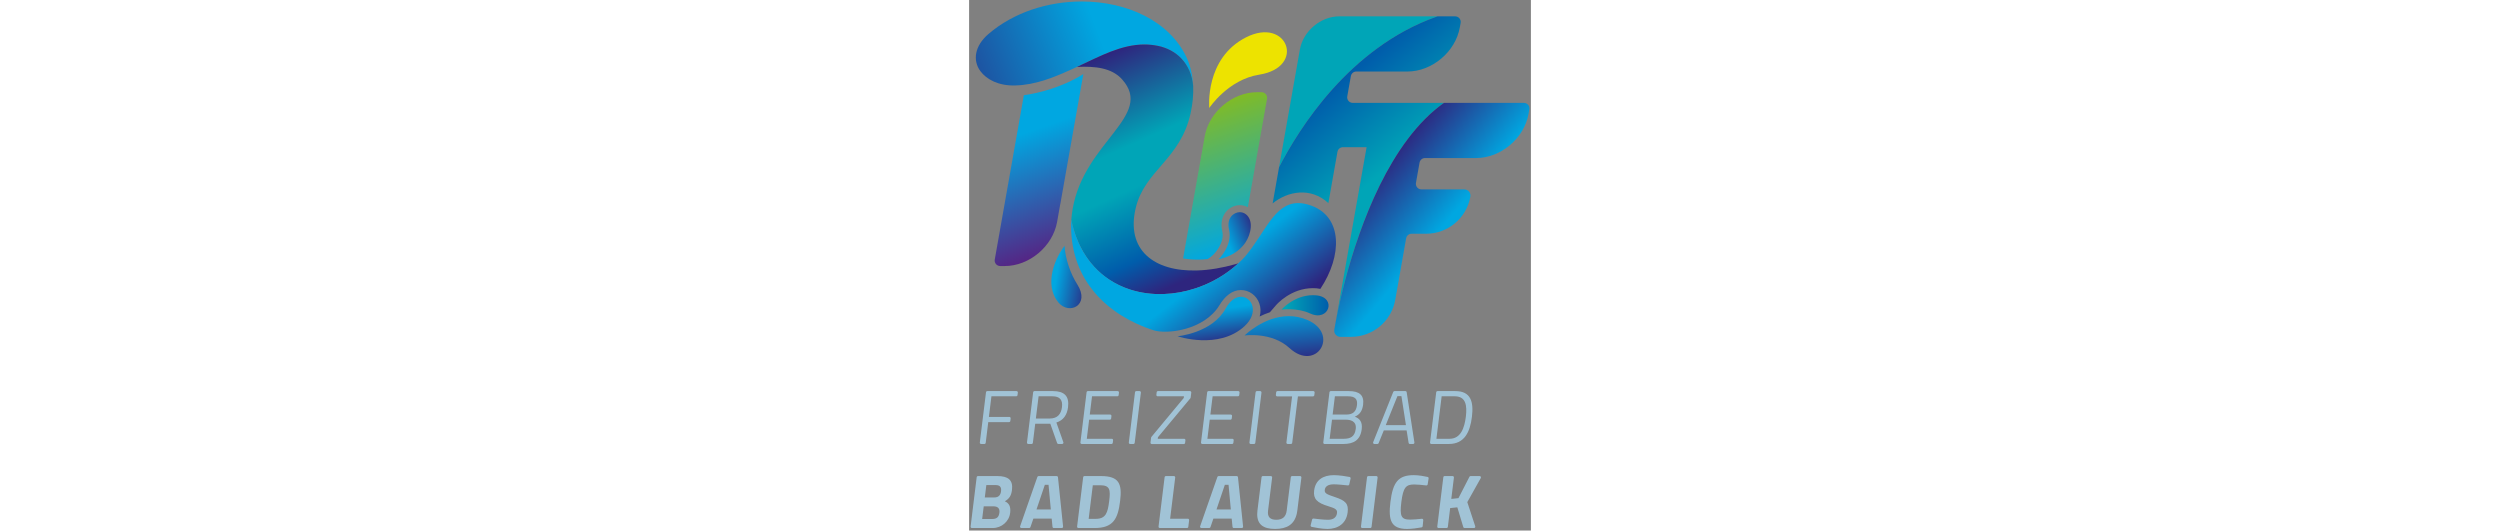 <svg xmlns="http://www.w3.org/2000/svg" xml:space="preserve" fill-rule="evenodd" stroke-linejoin="round" stroke-miterlimit="2" clip-rule="evenodd" viewBox="0 0 377 356" height="80">
  <rect x="0" y="0" width="377" height="356" fill="#808080" stroke="none"/>
  <path fill="none" d="M0 0h377v356H0z"/>
  <path class="color-fill" fill="#a1c3d6" fill-rule="nonzero" d="M304.377 353.122c-.037.391-.326.706-.71.78-2.562.489-6.788 1.05-9.729 1.05-10.849 0-12.712-5.846-11.211-18.051 1.628-13.229 5.217-18.05 15.653-18.05 3.254 0 7.032.687 9.316 1.199.452.102.739.538.666.995l-.635 3.979c-.075.47-.505.796-.976.733-2.417-.325-6.038-.649-8.108-.649-5.424 0-7.362 1.897-8.58 11.793-1.155 9.384-.211 11.795 5.886 11.795 2.023 0 5.542-.298 7.842-.576.556-.067 1.028.4.974.957l-.388 4.045Zm-49.26-28.064c-.099.436-.505.73-.949.681-1.938-.21-7.009-.733-9.404-.733-3.823 0-5.802 1.383-6.086 3.691-.272 2.205 1.03 2.975 6.692 4.821 7.299 2.41 9.364 4.511 8.651 10.306-.934 7.589-6.587 11.128-13.51 11.128-3.747 0-8.662-.967-10.646-1.393-.487-.105-.785-.592-.662-1.076l.982-3.854c.11-.429.52-.71.961-.655 1.883.24 6.79.825 9.709.825 3.824 0 5.697-1.795 6.031-4.513.265-2.154-.855-3.128-5.741-4.564-7.627-2.257-10.295-4.922-9.607-10.512.889-7.23 6.13-10.359 13.261-10.359 3.661 0 8.536.841 10.513 1.213.489.092.8.569.69 1.055l-.885 3.939Zm-48.999 23.741c4.185 0 6.498-2.002 7.002-6.103l2.764-22.457c.055-.441.429-.772.872-.772h5.359c.528 0 .936.462.872.986l-1.804 14.659-.914 7.429c-.095.775-.222 1.51-.379 2.205-1.62 7.14-6.526 10.206-14.529 10.206-7.909 0-12.056-2.995-12.02-9.957.004-.768.06-1.586.166-2.454l.494-4.018 2.25-18.284c.054-.441.429-.772.873-.772h5.359c.528 0 .936.462.872.986l-2.737 22.243c-.51 4.153 1.315 6.103 5.5 6.103ZM46.644 319.468h12.119c.451 0 .828.34.875.787l3.432 33.112c.054.518-.353.97-.874.97h-5.359c-.452 0-.83-.343-.875-.794l-.541-5.514H43.125l-1.967 5.715c-.122.354-.457.593-.831.593h-5.265c-.605 0-1.029-.599-.83-1.17l11.582-33.111c.124-.352.457-.588.83-.588Zm120.797 0h12.12c.45 0 .828.34.874.787l3.432 33.112c.054.518-.353.97-.874.97h-5.358c-.453 0-.831-.343-.875-.794l-.542-5.514h-12.295l-1.967 5.715c-.122.354-.456.593-.831.593h-5.265c-.606 0-1.03-.599-.829-1.17l11.58-33.111c.124-.352.457-.588.83-.588Zm-148.471 0c7.078 0 10.638 2.563 9.817 9.229-.485 3.949-1.816 5.948-4.821 7.692 2.764 1.248 4.055 3.322 3.609 7.593-.619 5.933-5.788 10.354-11.754 10.354H1.879c-.527 0-.936-.462-.872-.986l4.075-33.111c.053-.44.427-.771.872-.771H18.97Zm53.5 33.882 4.074-33.112c.054-.44.428-.77.872-.77h11.055c12.243 0 14.292 5.178 12.866 16.766-1.464 11.898-4.551 18.102-17.157 18.102H73.342c-.528 0-.937-.462-.872-.986Zm195.439-33.882h5.36c.528 0 .936.461.872.985l-4.074 33.112c-.055.44-.429.771-.872.771h-5.36c-.528 0-.936-.462-.872-.986l4.074-33.111c.054-.441.429-.771.872-.771Zm59.727 20.972-4.816.512-1.552 12.613c-.054.44-.428.771-.872.771h-5.36c-.528 0-.936-.462-.872-.986l4.074-33.111c.055-.441.429-.772.872-.772h5.36c.528 0 .936.462.872.986l-1.766 14.347 4.817-.513 7.365-14.342c.15-.294.451-.478.781-.478h6.075c.672 0 1.096.723.767 1.308l-9.064 16.178 5.334 16.23c.187.568-.236 1.153-.835 1.153h-6.347c-.387 0-.729-.254-.841-.625l-3.992-13.271Zm-200.51 12.91 4.074-33.111c.054-.441.429-.772.872-.772h5.36c.528 0 .936.462.872.986l-3.4 27.628h11.872c.528 0 .936.462.872.985l-.554 4.499c-.053.44-.428.771-.872.771h-18.224c-.528 0-.936-.462-.872-.986ZM9.808 339.773l-1.048 8.512h6.51c2.944 0 4.654-.871 5.077-4.307.353-2.871-1.188-4.205-4.029-4.205h-6.51Zm77.905-14.152h-4.702l-2.776 22.562h4.702c6.923 0 8.111-4.204 9.063-11.949.942-7.639.636-10.613-6.287-10.613Zm-42.488 16.255h9.61l-1.527-16.563h-2.48l-5.603 16.563Zm120.797 0h9.611l-1.528-16.563h-2.479l-5.604 16.563ZM11.561 325.519l-1.022 8.306h6.355c2.789 0 4.206-1.436 4.548-4.204.352-2.872-.892-4.102-3.577-4.102h-6.304Zm115.186-63.07h21.478c.527 0 .937.462.872.986l-.415 3.373c-.02.168-.089.326-.197.455l-21.78 26.158-.126 1.026h17.709c.528 0 .936.462.872.986l-.219 1.78c-.055.44-.429.772-.872.772H122.59c-.527 0-.936-.463-.872-.987l.409-3.322c.021-.166.089-.324.196-.453l21.729-26.159.139-1.128h-17.657c-.528 0-.937-.462-.872-.986l.213-1.729c.053-.441.428-.772.872-.772Zm-114.533 0h19.618c.528 0 .937.462.872.986l-.213 1.729c-.053.442-.427.772-.872.772H14.986l-1.703 13.844h13.731c.527 0 .936.463.872.987l-.213 1.73c-.054.44-.428.771-.872.771H12.854l-1.71 13.895c-.054.44-.428.771-.872.771H8.064c-.528 0-.936-.463-.872-.986l4.15-33.727c.054-.441.428-.772.872-.772Zm32.154 21.895-1.577 12.819c-.054.44-.428.771-.872.771h-2.208c-.528 0-.936-.463-.872-.986l4.15-33.727c.054-.441.428-.772.872-.772H56.31c7.493 0 11.014 3.282 10.093 10.768-.644 5.231-3.158 8.872-7.83 10.308l4.684 13.238c.202.571-.222 1.171-.829 1.171h-2.526c-.373 0-.705-.235-.829-.587l-4.578-13.003H44.368Zm210.516-21.895c6.976 0 10.309 2.718 9.533 9.024-.567 4.616-2.544 6.821-5.601 8.155 3.019 1.076 5.285 3.229 4.655 8.358-.922 7.486-5.564 9.948-12.28 9.948h-12.647c-.528 0-.936-.463-.872-.986l4.15-33.727c.054-.441.428-.772.872-.772h12.19Zm54.432 34.499 4.15-33.727c.054-.441.428-.772.872-.772h11.984c10.385 0 12.342 7.179 11.106 17.23-1.249 10.153-4.931 18.255-15.473 18.255h-11.767c-.528 0-.936-.463-.872-.986Zm-102.371-34.499h24.061c.528 0 .937.462.872.986l-.219 1.78c-.054.441-.428.772-.872.772h-10.125l-3.835 31.176c-.054.44-.428.771-.872.771H213.8c-.528 0-.936-.462-.872-.986l3.809-30.961h-10.011c-.528 0-.937-.462-.872-.987l.219-1.78c.054-.44.429-.771.872-.771Zm-46.303 0h19.98c.528 0 .937.462.872.986l-.213 1.729c-.053.442-.427.772-.872.772h-16.995l-1.509 12.255h13.68c.528 0 .937.463.872.987l-.206 1.678c-.054.44-.428.772-.872.772h-13.896l-1.577 12.819h16.779c.528 0 .937.462.873.986l-.214 1.73c-.054.44-.428.771-.872.771h-19.981c-.528 0-.936-.463-.872-.986l4.151-33.727c.053-.441.427-.772.872-.772Zm-80.928 0h19.981c.528 0 .936.462.872.986l-.213 1.729c-.054.442-.429.772-.872.772H82.487l-1.509 12.255h13.68c.528 0 .936.463.872.987l-.207 1.678c-.053.44-.427.772-.872.772H80.555l-1.576 12.819h16.778c.528 0 .938.462.872.986l-.212 1.73c-.054.44-.428.771-.872.771H75.564c-.528 0-.936-.463-.872-.986l4.15-33.727c.054-.441.428-.772.872-.772Zm32.49 0h2.208c.528 0 .936.462.872.986l-4.151 33.728c-.053.44-.427.771-.872.771h-2.208c-.528 0-.936-.463-.872-.986l4.151-33.727c.053-.441.427-.772.872-.772Zm80.927 0h2.208c.528 0 .936.462.872.986l-4.149 33.728c-.055.44-.429.771-.873.771h-2.208c-.528 0-.937-.463-.872-.986l4.15-33.727c.054-.441.428-.772.872-.772Zm92.316 0h7.332c.434 0 .803.316.868.745l5.18 33.728c.082.532-.33 1.012-.868 1.012h-2.153c-.432 0-.799-.314-.868-.739l-1.342-8.388h-15.294l-3.483 8.579c-.134.331-.456.548-.814.548h-2.036c-.622 0-1.047-.628-.817-1.204l13.48-33.728c.133-.334.457-.553.815-.553Zm-41.912 19.179-1.576 12.819h9.505c4.34 0 7.353-1.384 7.997-6.616.674-5.486-3.94-6.203-6.678-6.203h-9.248Zm82.358-15.692h-8.782l-3.509 28.511h8.782c7.442 0 10.016-7.076 10.963-14.768.946-7.691-.014-13.743-7.454-13.743Zm-46.276 19.332h13.536l-3.034-19.434h-2.687l-7.815 19.434ZM55.881 265.936h-9.248l-1.836 14.921h9.299c5.374 0 7.676-3.178 8.225-7.64.599-4.87-1.428-7.281-6.44-7.281Zm189.585 0-1.508 12.255h9.196c4.495 0 6.613-2.102 7.137-6.357.512-4.155-1.443-5.898-5.989-5.898h-8.836Z"/>
  <path class="color-fill" fill="url(#a)" fill-rule="nonzero" d="m36.738 63.904-19.52 110.262c-.403 2.277 1.349 4.367 3.663 4.368h3.037c16.509.001 32.24-13.256 35.136-29.613l2.084-11.769c.053-.267.134-.53.181-.799l15.337-86.631c-14.787 9.141-29.971 12.753-39.918 14.182Z"/>
  <path class="color-fill" fill="#00a5b7" fill-rule="nonzero" d="M248.336 10.971c-12.382 0-24.18 9.941-26.351 22.209l-14.007 79.12c13.313-25.791 47.071-80.228 105.577-101.037.269-.096.538-.191.807-.285h-.734l-65.292-.007Z"/>
  <path class="color-fill" fill="#ede300" fill-rule="nonzero" d="M161.176 72.46s-3.219-33.253 24.664-47.395c27.883-14.143 40.493 20.054 8.819 25.048-20.9 3.295-33.483 22.347-33.483 22.347"/>
  <path class="color-fill" fill="url(#b)" fill-rule="nonzero" d="M75.441 1c-22.403.021-45.451 7.19-62.505 21.861-9.319 8.018-10.599 17.772-5.372 24.861 4.067 5.513 12.072 9.93 23.292 9.633 13.783-.366 25.701-5.344 36.792-10.293 20.619-9.202 38.28-20.524 59.05-16.288 12.549 2.56 22.315 11.896 23.682 27.025-.292-7.053-1.816-13.372-4.29-18.954C134.555 13.944 105.737 1.045 75.701 1h-.26Z"/>
  <path class="color-fill" fill="url(#c)" fill-rule="nonzero" d="M150.21 55.145c-.021-.226-.052-.445-.075-.669.023.224.054.443.075.669Z"/>
  <path class="color-fill" fill="url(#d)" fill-rule="nonzero" d="M149.426 49.589c-.045-.241-.079-.491-.129-.731-.028-.14-.072-.281-.107-.421.082.381.162.765.236 1.152Z"/>
  <path class="color-fill" fill="url(#e)" fill-rule="nonzero" d="M149.881 52.307c-.058-.416-.127-.825-.193-1.237.066.412.135.821.193 1.237Z"/>
  <path class="color-fill" fill="url(#f)" fill-rule="nonzero" d="M72.379 44.896c12.13-.529 23.319.539 30.334 8.416 21.649 24.304-25.246 41.666-33.176 86.577-.461 2.609-.773 5.16-.96 7.662.086.408.172.815.263 1.217.428 1.915.913 3.77 1.452 5.565.892 2.968 1.931 5.772 3.105 8.416.37.832.753 1.65 1.149 2.449 2.62 5.301 5.808 9.906 9.437 13.847 3 3.254 6.301 6.054 9.837 8.417 4.383 2.931 9.127 5.188 14.099 6.802 7.17 2.328 14.816 3.321 22.543 3.072 7.147-.232 14.366-1.525 21.345-3.809 4.211-1.379 8.334-3.117 12.303-5.2 4.745-2.491 9.27-5.475 13.453-8.924 1.058-.872 2.096-1.775 3.109-2.707-.708.213-1.414.419-2.117.618-4.338 1.225-8.572 2.179-12.667 2.868-4.455.749-8.748 1.182-12.834 1.308-29.159.897-47.918-13.884-41.25-41.901 6.042-25.379 29.906-32.46 36.797-63.413 1.481-6.652 2.013-12.832 1.757-18.544-1.423-15.029-11.159-24.308-23.66-26.858-3.088-.63-6.108-.916-9.079-.916-15.465-.001-29.607 7.744-45.24 15.038Z"/>
  <path class="color-fill" fill="url(#g)" d="m246.209 214.776.079-.448.023.004-.079.448-.023-.004Z"/>
  <path class="color-fill" fill="url(#h)" fill-rule="nonzero" d="m158.102 91.494-14.499 81.904c.737.149 7.636 1.445 16.412.454 1.214-.711 2.433-1.583 3.567-2.676l.622-.599c.076-.072 7.523-7.485 5.692-15.419-1.432-6.217.4-10.313 2.19-12.654 2.206-2.885 5.641-4.689 9.186-4.826l.086-.003c2.007-.062 3.952.424 5.695 1.354l12.882-72.78c.404-2.278-1.348-4.367-3.661-4.367l-3.037-.001c-16.51-.002-32.24 13.256-35.135 29.613Z"/>
  <path class="color-fill" fill="url(#i)" fill-rule="nonzero" d="M314.361 10.978h.001-.001Zm-.805.284c-58.505 20.809-92.262 75.243-105.576 101.034 0 .001-.001.002-.001.003l-4.287 24.217c9.959-8.187 25.541-11.192 37.403-.207l6.099-34.455c.315-1.776 1.859-3.071 3.663-3.071l15.886.002-17.526 99.004v.001l-3.292 18.592c.746-3.972 2.008-10.216 3.859-17.976l.852-3.494.937-3.713.925-3.534c9.697-36.434 29.883-92.893 66.165-118.626l-61.223.001c-2.314 0-4.066-2.095-3.662-4.374l2.407-13.602c.314-1.776 1.859-3.072 3.663-3.07l34.328.004c16.508.002 32.24-13.257 35.135-29.614l.539-3.037c.403-2.278-1.333-4.367-3.647-4.367-2.67-.001-6.82-.001-11.841-.002-.269.094-.538.189-.806.284Z"/>
  <path class="color-fill" fill="url(#j)" fill-rule="nonzero" d="M318.663 69.04c-36.283 25.733-56.468 82.191-66.165 118.625l-1.043 3.993-.9 3.581c-.266 1.079-.525 2.139-.771 3.167-1.851 7.757-3.112 14-3.858 17.973l-.853 4.821c-.448 2.527 1.496 4.843 4.06 4.843l7.156.001c14.63.003 27.151-10.496 29.702-24.903l7.296-41.217c.315-1.777 1.858-3.072 3.662-3.071l9.74.001c14.63.002 27.151-10.497 29.702-24.903.447-2.526-1.495-4.844-4.061-4.844l-28.797-.004c-2.314 0-4.066-2.089-3.663-4.366l2.408-13.603c.315-1.776 1.86-3.071 3.664-3.071l34.327.003c16.509.004 32.239-13.255 35.135-29.611l.538-3.04.058-.716c-.03-1.983-1.639-3.657-3.706-3.659h-53.631Z"/>
  <path class="color-fill" fill="url(#k)" fill-rule="nonzero" d="M181.399 142.398c-3.937.152-8.753 3.915-6.957 11.699 2.483 10.768-7.026 19.889-7.026 19.889s17.665-2.816 21.201-18.781c1.846-8.337-2.572-12.811-6.968-12.811-.084 0-.167.001-.25.004Z"/>
  <path class="color-fill" fill="url(#l)" fill-rule="nonzero" d="M172.177 207.007c-9.026 16.566-32.314 18.645-32.314 18.645s27.553 9.296 44.958-6.769c10.028-9.255 4.96-19.739-2.348-19.74-3.376 0-7.229 2.236-10.296 7.864Z"/>
  <path class="color-fill" fill="url(#m)" fill-rule="nonzero" d="M184.863 225.116s18.149-2.575 30.07 8.386c18.069 16.613 34.135-9.452 11.965-18.837-4.242-1.795-8.398-2.521-12.349-2.521-16.694.001-29.686 12.972-29.686 12.972Z"/>
  <path class="color-fill" fill="url(#n)" fill-rule="nonzero" d="M209.64 207.763s10.619-1.427 19.099 2.553c12.91 6.058 18.25-10.964 4.051-12.137-.704-.058-1.396-.086-2.076-.086-12.719 0-21.074 9.67-21.074 9.67Z"/>
  <path class="color-fill" fill="url(#o)" fill-rule="nonzero" d="M185.039 172.306c-1.237 1.445-2.972 3.064-4.367 4.39l-3.109 2.707c-4.183 3.449-8.708 6.433-13.453 8.924-3.969 2.083-8.092 3.821-12.303 5.2-6.979 2.284-14.198 3.577-21.345 3.809-7.727.249-15.373-.744-22.543-3.072-4.972-1.614-9.715-3.871-14.099-6.802-3.536-2.363-6.837-5.163-9.837-8.417-3.629-3.941-6.817-8.546-9.437-13.847-.396-.799-.779-1.617-1.149-2.449-1.174-2.644-2.213-5.448-3.105-8.416-.539-1.795-1.024-3.65-1.452-5.565-.091-.402-.177-.809-.263-1.217 0-.003.001-.007.001-.012 0-.001 0-.002-.001-.004l-.054 1.238c-.015.385-.026.771-.034 1.154-.014.597-.022 1.19-.023 1.779-.057 36.485 24.222 59.616 54.748 69.771 9.498 3.242 34.749.012 44.816-16.731 3.773-6.275 8.742-10.117 14.373-10.117 5.499 0 10.459 3.598 12.343 8.952 1.016 2.888 1.072 5.885.246 8.793 2.105-1.056 4.413-2.035 6.881-2.844l4.193-4.855c.4-.461 9.937-11.306 24.648-11.306.818 0 1.647.035 2.464.103.903.074 1.74.214 2.542.387 14.865-22.468 14.79-48.077-5.799-55.758-3.364-1.256-6.362-1.825-9.077-1.825-16.187-.001-22.287 20.242-35.805 36.03Z"/>
  <path class="color-fill" fill="url(#p)" fill-rule="nonzero" d="M59.975 203.029c7.159 8.607 21.5 1.696 12.621-12.163-4.633-7.231-8.05-17.261-8.528-25.925-5.81 7.394-14.393 25.707-4.093 38.088Z"/>
  <defs>
    <linearGradient id="a" x1="0" x2="1" y1="0" y2="0" gradientTransform="rotate(-109.248 91.665 59.691) scale(106.026)" gradientUnits="userSpaceOnUse">
      <stop offset="0" stop-color="#552584"/>
      <stop offset="0" stop-color="#552584"/>
      <stop offset=".77" stop-color="#00a7e1"/>
      <stop offset="1" stop-color="#00a7e1"/>
    </linearGradient>
    <linearGradient id="b" x1="0" x2="1" y1="0" y2="0" gradientTransform="matrix(-127.6 48.689 -48.689 -127.6 95.061 32.548)" gradientUnits="userSpaceOnUse">
      <stop offset="0" stop-color="#00a7e1"/>
      <stop offset=".03" stop-color="#00a7e1"/>
      <stop offset=".99" stop-color="#2e257e"/>
      <stop offset="1" stop-color="#2e257e"/>
    </linearGradient>
    <linearGradient id="c" x1="0" x2="1" y1="0" y2="0" gradientTransform="rotate(65.711 32.753 143.512) scale(.449)" gradientUnits="userSpaceOnUse">
      <stop offset="0" stop-color="#2a3784"/>
      <stop offset=".33" stop-color="#fff2bd"/>
      <stop offset=".58" stop-color="#fff2bd"/>
      <stop offset=".81" stop-color="#2a63a9"/>
      <stop offset=".96" stop-color="#29317f"/>
      <stop offset="1" stop-color="#29317f"/>
    </linearGradient>
    <linearGradient id="d" x1="0" x2="1" y1="0" y2="0" gradientTransform="matrix(.331 .734 -.734 .331 149.159 48.682)" gradientUnits="userSpaceOnUse">
      <stop offset="0" stop-color="#2a3784"/>
      <stop offset=".33" stop-color="#fff2bd"/>
      <stop offset=".58" stop-color="#fff2bd"/>
      <stop offset=".81" stop-color="#2a63a9"/>
      <stop offset=".96" stop-color="#29317f"/>
      <stop offset="1" stop-color="#29317f"/>
    </linearGradient>
    <linearGradient id="e" x1="0" x2="1" y1="0" y2="0" gradientTransform="rotate(65.711 35.065 141.512) scale(.847)" gradientUnits="userSpaceOnUse">
      <stop offset="0" stop-color="#2a3784"/>
      <stop offset=".33" stop-color="#fff2bd"/>
      <stop offset=".58" stop-color="#fff2bd"/>
      <stop offset=".81" stop-color="#2a63a9"/>
      <stop offset=".96" stop-color="#29317f"/>
      <stop offset="1" stop-color="#29317f"/>
    </linearGradient>
    <linearGradient id="f" x1="0" x2="1" y1="0" y2="0" gradientTransform="scale(168.679) rotate(65.711 .059 .489)" gradientUnits="userSpaceOnUse">
      <stop offset="0" stop-color="#2e257e"/>
      <stop offset=".01" stop-color="#2e257e"/>
      <stop offset=".38" stop-color="#00a5b7"/>
      <stop offset=".54" stop-color="#00a5b7"/>
      <stop offset=".81" stop-color="#005dab"/>
      <stop offset=".96" stop-color="#2e257e"/>
      <stop offset="1" stop-color="#2e257e"/>
    </linearGradient>
    <linearGradient id="g" x1="0" x2="1" y1="0" y2="0" gradientTransform="rotate(56.31 -77.223 337.21) scale(.273)" gradientUnits="userSpaceOnUse">
      <stop offset="0" stop-color="#e37f92"/>
      <stop offset=".47" stop-color="#e37f92"/>
      <stop offset=".86" stop-color="#fff2bd"/>
      <stop offset="1" stop-color="#fff2bd"/>
    </linearGradient>
    <linearGradient id="h" x1="0" x2="1" y1="0" y2="0" gradientTransform="matrix(-31.831 -91.161 91.161 -31.831 187.532 164.244)" gradientUnits="userSpaceOnUse">
      <stop offset="0" stop-color="#00a7e1"/>
      <stop offset="1" stop-color="#80bb27"/>
    </linearGradient>
    <linearGradient id="i" x1="0" x2="1" y1="0" y2="0" gradientTransform="rotate(50 79.917 239.372) scale(123.313)" gradientUnits="userSpaceOnUse">
      <stop offset="0" stop-color="#005dab"/>
      <stop offset=".39" stop-color="#005dab"/>
      <stop offset=".91" stop-color="#00a5b7"/>
      <stop offset="1" stop-color="#00a5b7"/>
    </linearGradient>
    <linearGradient id="j" x1="0" x2="1" y1="0" y2="0" gradientTransform="rotate(40 -6.906 389.34) scale(97.086)" gradientUnits="userSpaceOnUse">
      <stop offset="0" stop-color="#2e257e"/>
      <stop offset=".32" stop-color="#2e257e"/>
      <stop offset=".92" stop-color="#00a7e1"/>
      <stop offset="1" stop-color="#00a7e1"/>
    </linearGradient>
    <linearGradient id="k" x1="0" x2="1" y1="0" y2="0" gradientTransform="matrix(20.187 -7.772 7.772 20.187 172.587 158.941)" gradientUnits="userSpaceOnUse">
      <stop offset="0" stop-color="#00a7e1"/>
      <stop offset="1" stop-color="#2e257e"/>
    </linearGradient>
    <linearGradient id="l" x1="0" x2="1" y1="0" y2="0" gradientTransform="matrix(-3.997 -27.169 27.169 -3.997 167.818 234.562)" gradientUnits="userSpaceOnUse">
      <stop offset="0" stop-color="#2e257e"/>
      <stop offset=".12" stop-color="#2e257e"/>
      <stop offset=".97" stop-color="#00a7e1"/>
      <stop offset="1" stop-color="#00a7e1"/>
    </linearGradient>
    <linearGradient id="m" x1="0" x2="1" y1="0" y2="0" gradientTransform="matrix(5.474 52.531 -52.531 5.474 209.21 206.479)" gradientUnits="userSpaceOnUse">
      <stop offset="0" stop-color="#00a7e1"/>
      <stop offset=".04" stop-color="#00a7e1"/>
      <stop offset=".71" stop-color="#2e257e"/>
      <stop offset="1" stop-color="#2e257e"/>
    </linearGradient>
    <linearGradient id="n" x1="0" x2="1" y1="0" y2="0" gradientTransform="matrix(31.587 0 0 31.587 209.641 204.854)" gradientUnits="userSpaceOnUse">
      <stop offset="0" stop-color="#00a5b7"/>
      <stop offset=".09" stop-color="#00a5b7"/>
      <stop offset="1" stop-color="#005dab"/>
    </linearGradient>
    <linearGradient id="o" x1="0" x2="1" y1="0" y2="0" gradientTransform="scale(83.994) rotate(52.322 -1.051 2.875)" gradientUnits="userSpaceOnUse">
      <stop offset="0" stop-color="#00a7e1"/>
      <stop offset=".22" stop-color="#00a7e1"/>
      <stop offset=".81" stop-color="#2e257e"/>
      <stop offset="1" stop-color="#2e257e"/>
    </linearGradient>
    <linearGradient id="p" x1="0" x2="1" y1="0" y2="0" gradientTransform="rotate(9.581 -1070.959 420.13) scale(27.228)" gradientUnits="userSpaceOnUse">
      <stop offset="0" stop-color="#00a7e1"/>
      <stop offset=".14" stop-color="#00a7e1"/>
      <stop offset="1" stop-color="#2e257e"/>
    </linearGradient>
  </defs>
</svg>

